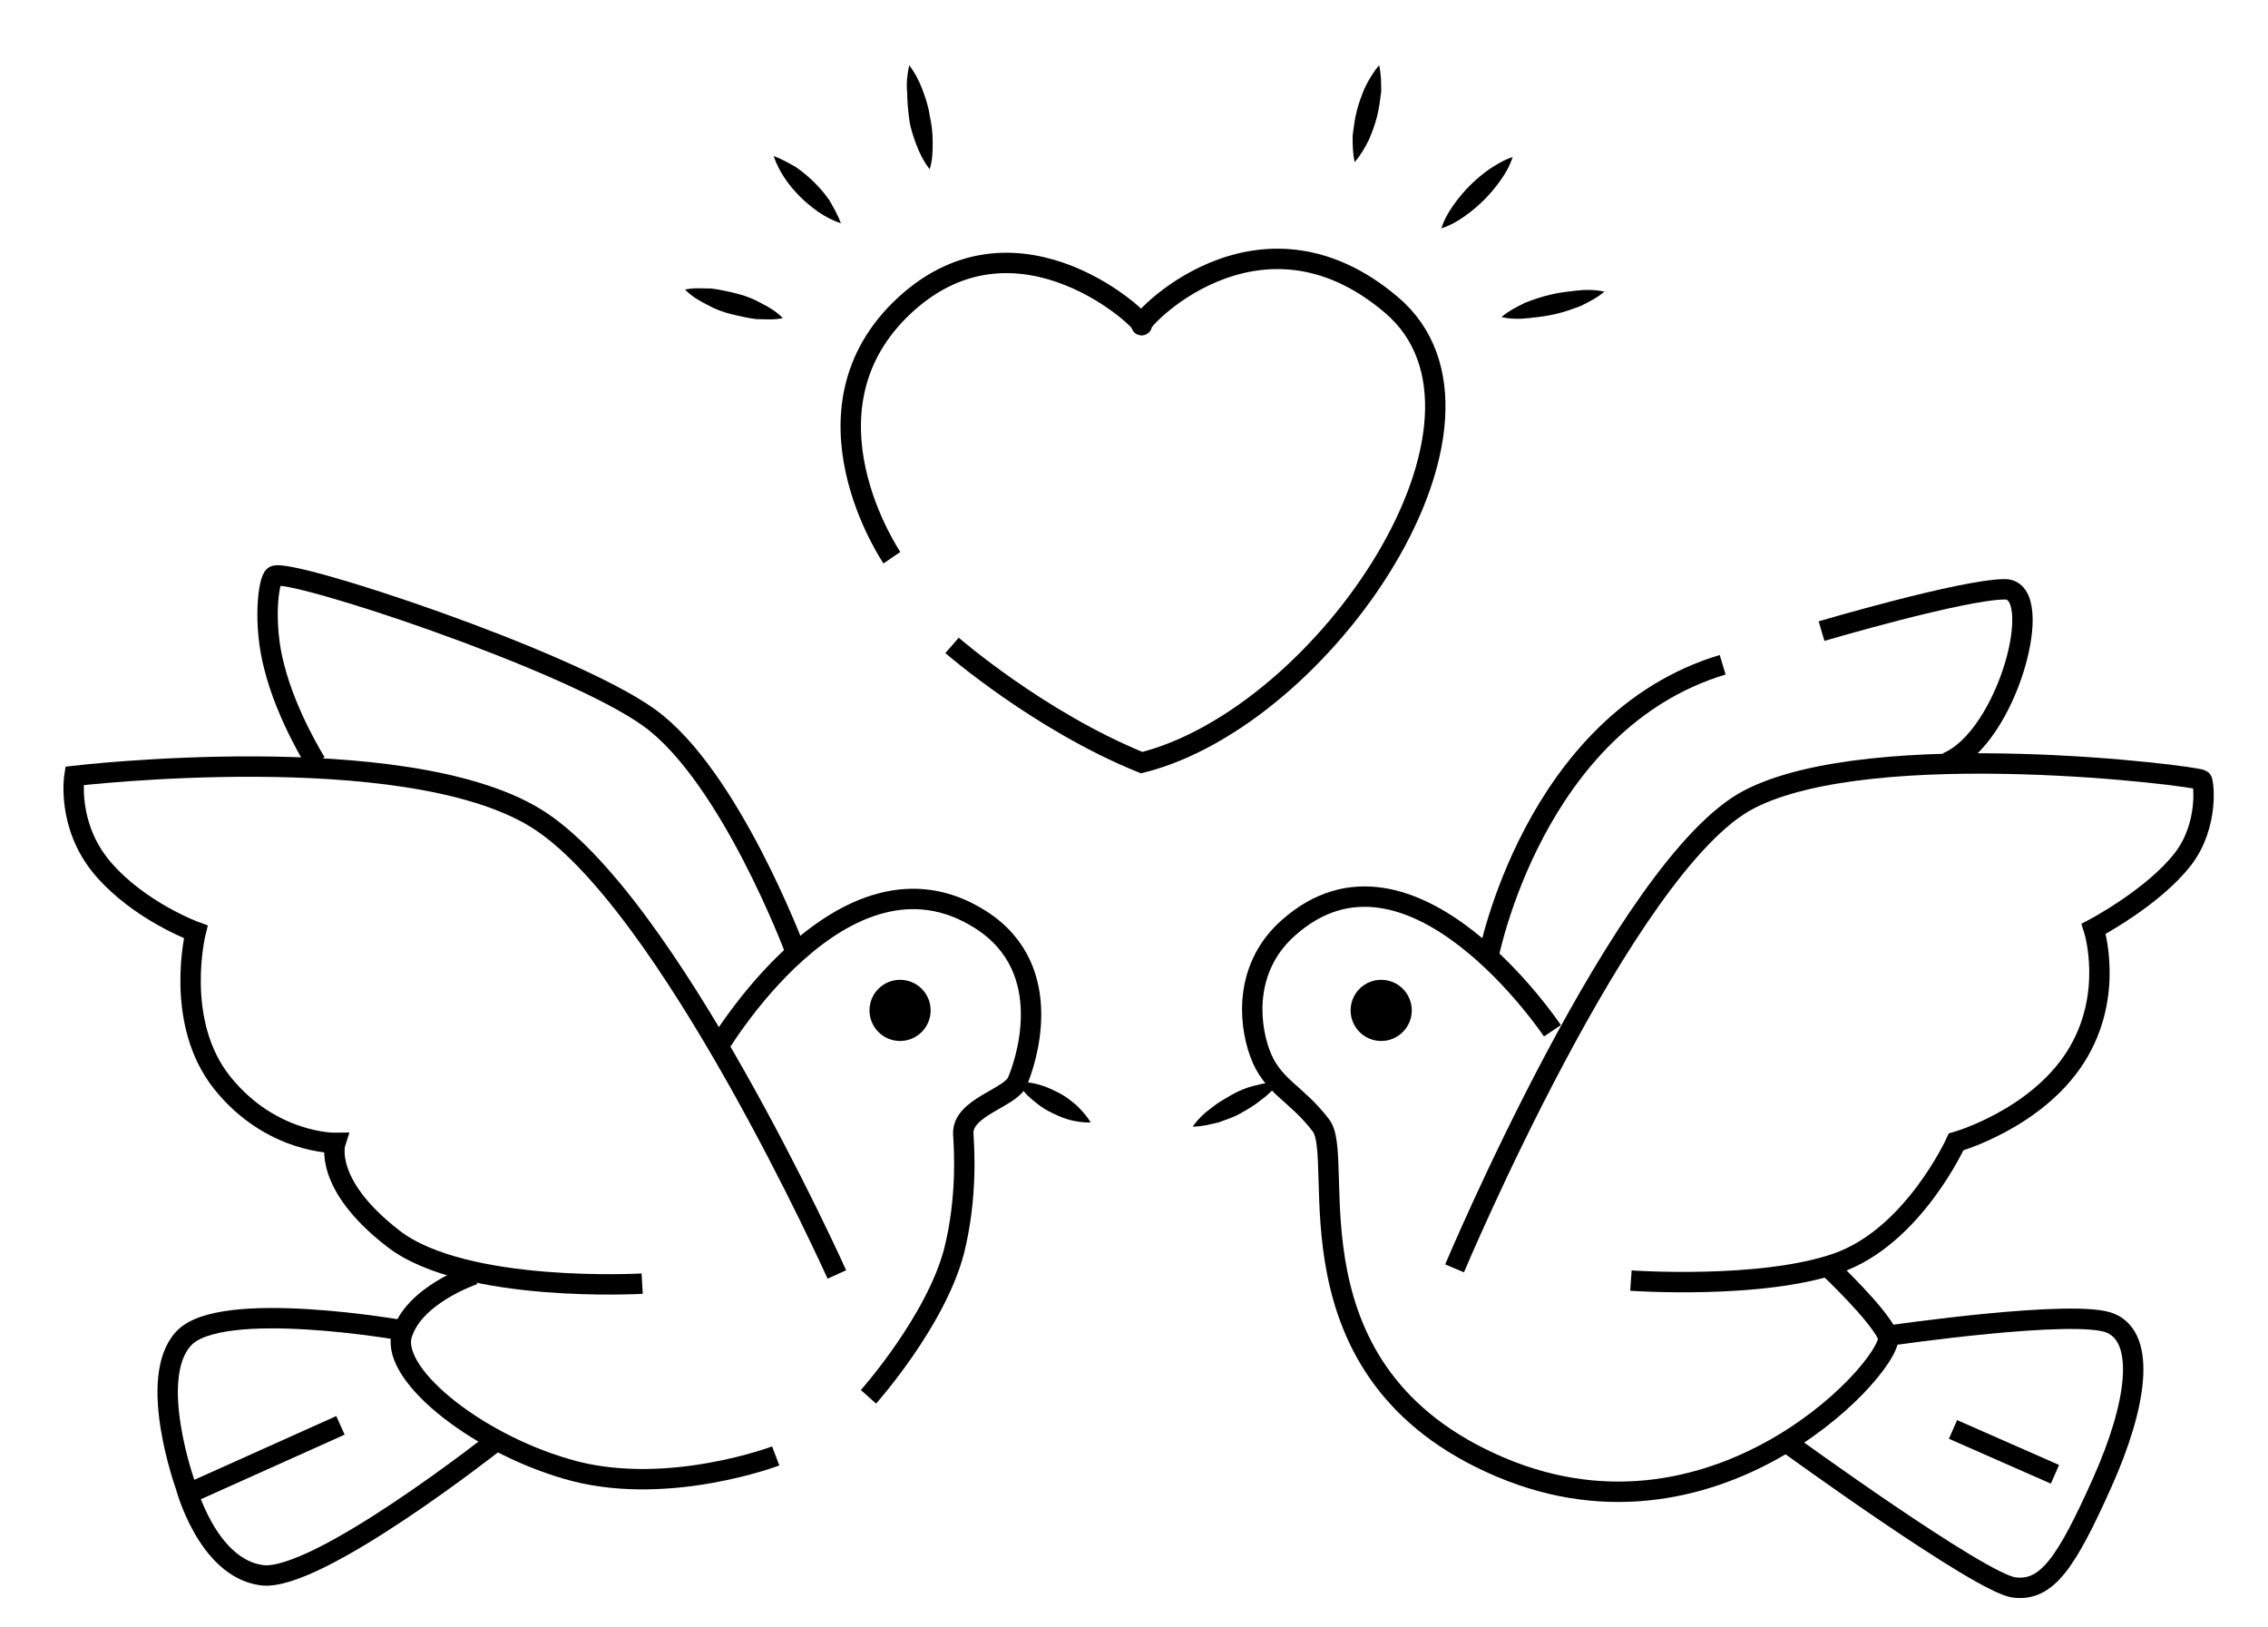 <?xml version="1.0" encoding="UTF-8"?> <svg xmlns="http://www.w3.org/2000/svg" xmlns:xlink="http://www.w3.org/1999/xlink" version="1.1" id="Слой_1" x="0px" y="0px" viewBox="0 0 222.5 159.6" style="enable-background:new 0 0 222.5 159.6;" xml:space="preserve"> <style type="text/css"> .st0{display:none;} .st1{fill:none;stroke:#000000;stroke-width:2;stroke-miterlimit:10;} .st2{stroke:#000000;stroke-width:2;stroke-miterlimit:10;} </style> <g class="st0"> <image style="display:inline;overflow:visible;opacity:0.5;enable-background:new ;" width="512" height="512" transform="matrix(0.373 0 0 0.373 -227.403 14.105)"> </image> <image style="display:inline;overflow:visible;opacity:0.5;enable-background:new ;" width="512" height="512" transform="matrix(0.419 0 0 0.419 4.859 -25.33)"> </image> <image style="display:inline;overflow:visible;opacity:0.5;enable-background:new ;" width="512" height="512" transform="matrix(0.364 0 0 0.364 -225.245 213.054)"> </image> <image style="display:inline;overflow:visible;opacity:0.5;enable-background:new ;" width="512" height="512" transform="matrix(0.396 0 0 0.396 16.48 213.054)"> </image> </g> <g> <path class="st1" d="M-159,55.1c0,0-19.5-8.6-21.1-7.8c-1.7,0.8-22.7,39.4-25.9,56.6c-2.7,14.3,3.9,27.2,20.5,34 c17.2,7.1,33.6-3.4,39-14.9c5.9-12.8,15.8-57,14.6-58.6c-1.2-1.6-16.7-6.3-16.7-6.3"></path> <path class="st1" d="M-188.9,136.7c0,0-11,36.5-17.1,39.4c-2.9,1.4-7.2,0-11.6,1.1c-5,1.3-5.8,3.8-5.8,5.4c0,1.6,37,15.6,37.8,14.5 s0.7-5.1-0.9-7.7c-3-4.7-6.7-5.8-7.6-9.6c-1.4-6,11.3-41,11.3-41"></path> <line class="st1" x1="-213.8" y1="99.5" x2="-221" y2="95.4"></line> <line class="st1" x1="-215.9" y1="109.5" x2="-223.7" y2="109.5"></line> <line class="st1" x1="-213.8" y1="117.6" x2="-221" y2="122.3"></line> <path class="st1" d="M-137.2,92.2c0,0-14.8-19.5-31.7-4.9c-13.4,11.6-29.4-5.4-29.4-5.4"></path> <path class="st1" d="M-193.3,70.9c0,0,23.7-2.6,24.3,16.4"></path> <path class="st1" d="M-132,26.2c0.8,0,8-12.1,17-2.2c8.8,9.7-16.7,28.6-17,28.6s-25.5-18.7-16.2-29 C-139.4,13.8-132.7,26.2-132,26.2z"></path> <path class="st1" d="M-108.7,132.4c-2.8-2.7-4.8-3.2-8.9-10c-4.1-6.8-15.2-57.3-14.4-58c0.8-0.6,46-18.6,48.5-17 c2.4,1.6,24.7,47.2,25.7,54.3c1,7.1,2.2,23.7-13.6,32.7c-16.2,9.3-27.7,3.6-27.7,3.6"></path> <path class="st1" d="M-82.9,139c0,0,14.8,34.6,13.4,40.4c-0.6,2.3-1.3,3.4-5.6,8.5c-4.3,5.1-3.3,9.1-2.1,9.6s37.1-13.8,37.4-14.7 s0.7-2.8-6.3-4.2c-7-1.4-7.6-1.1-9.8-2.2c-2.2-1.1-9.3-16.4-9.3-16.4"></path> <line class="st1" x1="-68.8" y1="151.1" x2="-74.9" y2="136.2"></line> <line class="st1" x1="-49.8" y1="116.9" x2="-43" y2="121.1"></line> <line class="st1" x1="-48.4" y1="107.7" x2="-40.7" y2="107.7"></line> <line class="st1" x1="-49.8" y1="99.9" x2="-43" y2="94.6"></line> <path class="st1" d="M-123.7,102.9c0,0,23.3,4.4,27.5-15.9s25.3-16.2,25.3-16.2"></path> <path class="st1" d="M-126.5,91.4c9-8.9,18.9-11.3,30.4-4.4"></path> <path class="st1" d="M93.4,63.3c0,0,8.5,7.4,18.6,11.5c18-4.5,37.7-33.7,24.5-44.9c-13.2-11.2-25.2,2-24.5,2s-12-12.3-23.2-2 s-1.3,24.8-1.3,24.8"></path> <g> <path d="M76.8,31.2c-0.9,0.2-1.8,0.1-2.6,0.1c-0.8-0.1-1.7-0.3-2.5-0.5c-0.8-0.2-1.6-0.5-2.3-0.9c-0.8-0.4-1.5-0.8-2.2-1.5 c0.9-0.2,1.8-0.1,2.6-0.1c0.8,0.1,1.7,0.3,2.5,0.5c0.8,0.2,1.6,0.5,2.3,0.9C75.4,30.1,76.1,30.5,76.8,31.2z"></path> </g> <g> <path d="M75.9,15.3c0.8,0.3,1.5,0.7,2.2,1.1c0.7,0.5,1.3,1,1.8,1.5c0.6,0.6,1.1,1.2,1.5,1.8c0.4,0.7,0.8,1.4,1.1,2.2 c-0.9-0.3-1.6-0.7-2.2-1.1c-0.7-0.5-1.3-1-1.8-1.5c-0.6-0.6-1.1-1.2-1.5-1.8C76.6,16.9,76.2,16.2,75.9,15.3z"></path> </g> <g> <path d="M89.2,6.4c0.6,0.8,1,1.6,1.3,2.4c0.3,0.8,0.6,1.7,0.7,2.5c0.2,0.9,0.3,1.7,0.3,2.6c0,0.9,0,1.8-0.3,2.7 c-0.6-0.8-1-1.6-1.3-2.4c-0.3-0.8-0.6-1.7-0.7-2.5C89.1,10.9,89,10,89,9.1C88.9,8.2,89,7.3,89.2,6.4z"></path> </g> <g> <path d="M135.3,6.4c0.2,0.9,0.2,1.7,0.2,2.6c-0.1,0.8-0.2,1.6-0.4,2.4c-0.2,0.8-0.5,1.6-0.8,2.3c-0.4,0.8-0.8,1.5-1.4,2.2 c-0.2-0.9-0.2-1.7-0.2-2.6c0.1-0.8,0.2-1.6,0.4-2.4c0.2-0.8,0.5-1.6,0.8-2.3C134.3,7.8,134.7,7.1,135.3,6.4z"></path> </g> <g> <path d="M148.4,15.4c-0.3,0.9-0.7,1.6-1.2,2.3c-0.5,0.7-1,1.3-1.6,1.9c-0.6,0.6-1.2,1.1-1.9,1.6c-0.7,0.5-1.4,0.9-2.3,1.2 c0.3-0.9,0.7-1.6,1.2-2.3c0.5-0.7,1-1.3,1.6-1.9c0.6-0.6,1.2-1.1,1.9-1.6C146.7,16.2,147.5,15.7,148.4,15.4z"></path> </g> <g> <path d="M157.4,28.6c-0.7,0.6-1.5,1-2.3,1.4c-0.8,0.3-1.6,0.6-2.5,0.8c-0.8,0.2-1.7,0.3-2.6,0.4c-0.9,0.1-1.8,0.1-2.7-0.1 c0.7-0.6,1.5-1,2.3-1.4c0.8-0.3,1.6-0.6,2.5-0.8c0.8-0.2,1.7-0.3,2.6-0.4C155.5,28.4,156.4,28.4,157.4,28.6z"></path> </g> <path class="st1" d="M146.5,93.4"></path> <path class="st1" d="M146,93.9c0,0,4.4-23.1,23-28.7"></path> <path class="st1" d="M142.7,124.4c0,0,16.7-39.7,28.9-46s43.9-2.3,44.4-1.9c0.2,0.2,0.7,4.4-1.8,7.7c-2.9,3.8-8.8,6.9-8.8,6.9 s2.1,6.5-1.8,12.6c-3.9,6.1-11.7,8.3-11.7,8.3s-4.2,9.3-11.7,11.9c-7.5,2.6-20.2,1.7-20.2,1.7"></path> <path class="st1" d="M152.3,101.1c0,0-13.9-20.8-25.9-10.1c-4.2,3.7-4,9-2.8,12.3c1.2,3.3,3.6,3.9,6,7.1 c2.5,3.2-4.1,24.3,17.6,33.5s39.1-10.7,38-12.9c-1-2.2-5.8-6.7-5.8-6.7"></path> <path class="st1" d="M175.3,141.5c0,0,19,13.8,22.3,14.2c3.2,0.4,5.1-2.4,8.6-10.2s4.3-14.2,0.9-15.7c-3.3-1.5-21.8,1.2-21.8,1.2"></path> <line class="st1" x1="191.6" y1="140.2" x2="201.6" y2="144.6"></line> <path class="st1" d="M178.7,61.9c0,0,13.9-4.1,18-4.1s0.3,14.5-5.7,17"></path> <g> <path d="M117,110.5c0.5-0.7,1.1-1.3,1.8-1.8c0.6-0.5,1.3-0.9,2-1.3c0.7-0.4,1.4-0.7,2.2-0.9c0.8-0.2,1.6-0.4,2.5-0.4 c-0.5,0.7-1.1,1.3-1.8,1.8c-0.6,0.5-1.3,0.9-2,1.3c-0.7,0.4-1.4,0.6-2.2,0.9C118.6,110.3,117.9,110.5,117,110.5z"></path> </g> <circle class="st2" cx="135.5" cy="99.1" r="2"></circle> <path class="st1" d="M31,74.8c0,0-2.9-4.6-4.1-9.4c-1.1-4.1-0.6-8.5,0-8.9c1.3-0.9,28.9,8.2,36.8,13.9S78,93.2,78,93.2"></path> <path class="st1" d="M82.1,125c0,0-16.6-36.9-29.6-44.8S7.3,76.1,7.3,76.1s-0.8,4.9,2.8,9.1s9.1,6.2,9.1,6.2s-2.2,8.8,2.6,14.8 s11.1,5.9,11.1,5.9s-1.3,4,5.7,9.4s24.4,4.4,24.4,4.4"></path> <path class="st1" d="M46.5,125c0,0-6,2-7.1,6c-1,4,7.8,10.9,17,13.3c9.4,2.4,19.7-1.5,19.7-1.5"></path> <path class="st1" d="M39.6,130.5c0,0-18-3.2-21.6,0.8c-3.6,3.9,0.2,14.4,0.2,14.4s2.1,8.1,7.5,8.8c5.4,0.7,23-13.2,23-13.2"></path> <line class="st1" x1="33.4" y1="139.8" x2="18.7" y2="146.4"></line> <path class="st1" d="M70.2,103.1c0,0,12.5-21.5,26-12.9c7.7,4.9,4.3,14.3,3.6,15.9c-0.7,1.6-5.4,2.5-5.3,5.1 c0.1,1.6,0.4,6.3-0.9,11.5c-1.8,6.9-8.4,14.3-8.4,14.3"></path> <g> <path d="M99.8,106.1c0.8,0,1.5,0.1,2.2,0.3c0.7,0.2,1.3,0.5,1.9,0.8c0.6,0.3,1.1,0.7,1.7,1.2c0.5,0.5,1,1,1.4,1.7 c-0.8,0-1.5-0.1-2.2-0.3c-0.7-0.2-1.3-0.5-1.9-0.8c-0.6-0.3-1.1-0.7-1.7-1.2C100.6,107.3,100.2,106.8,99.8,106.1z"></path> </g> <circle class="st2" cx="88.3" cy="99.1" r="2"></circle> <path class="st1" d="M216.5,382.8v-142c-0.9-2-13.9,9.9-17.4,20.8c-3.4,10.9-5.1,37.2-0.4,45.9c2.2,4,17.7,1.9,17.7,1.9"></path> <line class="st1" x1="31.6" y1="381.4" x2="31.6" y2="299"></line> <path class="st1" d="M19.5,239.6c0,0,0,41.2,0,44.6s0.4,5.9,1.7,8.5c2,4.2,6,6.3,10.2,6.3c4.6,0,8.6-1.2,10.7-6.6 c0.9-2.4,1.4-5.4,1.4-8.2c0-2.9,0.2-44.6,0.2-44.6"></path> <line class="st1" x1="19.5" y1="280" x2="43" y2="280"></line> <line class="st1" x1="31.3" y1="239.6" x2="31" y2="279.7"></line> <path class="st1" d="M118.3,253.8c0.6,0,6.4-9.6,13.5-1.8c7,7.7-13.3,22.8-13.5,22.8s-20.3-14.9-12.9-23.1 C112.4,244,117.7,253.8,118.3,253.8z"></path> <path class="st1" d="M148.3,242.8l0-0.7v-10H90.1v30.2c-24.4,10.9-41.4,35.4-41.4,63.9c0,38.6,31.3,69.9,69.9,69.9 s69.9-31.3,69.9-69.9c0-28.1-16.6-52.3-40.5-63.4v-7.9l0-1.4"></path> <path class="st1" d="M75.9,354.9c-5.6-8.3-8.8-18.3-8.8-29c0-18,9.1-33.9,23-43.2v71.1h35.7l22.2-23.9v-47.5 c14.1,9.3,23.4,25.3,23.4,43.5c0,28.8-23.4,52.2-52.2,52.2c-14,0-26.7-5.5-36.1-14.5"></path> <polyline class="st1" points="148,329.9 125.8,329.9 125.8,353.8 "></polyline> <line class="st1" x1="103.8" y1="295.3" x2="134.1" y2="295.3"></line> <line class="st1" x1="103.4" y1="310.6" x2="133.7" y2="310.6"></line> <path class="st1" d="M-213.8,358.2c0.3-0.5,165.9-0.5,166.5,0s-10,14.3-10.7,14.8c-0.8,0.5-144.9,0.5-145.3,0s-5.2-7.4-5.2-7.4 S-214,358.7-213.8,358.2z"></path> <line class="st1" x1="-118" y1="365.6" x2="-208.5" y2="365.6"></line> <line class="st1" x1="-88.7" y1="365.6" x2="-52.7" y2="365.6"></line> <path class="st1" d="M-157.2,397.9c1,0,52.3,0,53.1,0s-6.3-7.3-7.4-7.3c-1.1,0-26.7,0-26.7,0s-9.4,0-11.2,0 S-158.2,397.9-157.2,397.9z"></path> <line class="st1" x1="-123.1" y1="373.1" x2="-123.1" y2="390.7"></line> <line class="st1" x1="-137.8" y1="373.5" x2="-137.8" y2="390.2"></line> <path class="st1" d="M-109.3,326.9c0.3,0-0.1-13.1,7.8-10c7.9,3.1-2.8,11.8-2.6,12.1c0.3,0.3,12.6-6.3,12.6,2.2s-12.5,3.1-12.6,3.4 s12.9,5.6,5,11.2c-7.9,5.6-8.5-9-9-8.9c-0.5,0.1,2.3,13.5-7.2,10.6s2.7-12.2,2.4-12.6c-0.3-0.4-12.3,7.8-13.1-1.4 s12.8-3.1,12.9-3.6s-12.9-7.2-4.9-11.9C-110,313.4-109.6,326.9-109.3,326.9z"></path> <circle class="st2" cx="-108.4" cy="331.9" r="2.1"></circle> <path class="st1" d="M-145.2,313.5c0.2,0.1,3.2-12.7,10.1-7.8c6.9,4.9-5.7,10.8-5.5,11.1c0.2,0.4,13.8-2.9,11.7,5.3 s-12.9-0.1-13.1,0.1c-0.2,0.2,11.1,8.6,2,12.1c-9.1,3.5-6-10.8-6.5-10.8c-0.5,0-1.1,13.7-9.6,8.4c-8.4-5.2,5.7-11.2,5.4-11.6 s-13.9,4.5-12.4-4.6c1.6-9.1,13.1,0.2,13.4-0.2c0.3-0.4-10.7-10.2-1.8-12.8S-145.5,313.5-145.2,313.5z"></path> <circle class="st2" cx="-146" cy="318.7" r="2.1"></circle> <circle class="st2" cx="-177.1" cy="298.7" r="2.1"></circle> <circle class="st2" cx="-118.9" cy="263.6" r="2.1"></circle> <circle class="st2" cx="-97.5" cy="239.1" r="2.1"></circle> <path class="st1" d="M-174.5,294.2c0.2,0.2,7.5-10.7,12.2-3.6c4.7,7.1-9.2,8-9.1,8.3c0.1,0.4,13.9,2.2,9,9.1 c-4.9,6.9-12-4.7-12.3-4.6c-0.3,0.1,7.2,12.1-2.5,12c-9.7,0-1.7-12.2-2.2-12.4c-0.5-0.2-6,12.4-11.9,4.5c-6-7.9,9.3-8.4,9.3-8.9 c-0.1-0.5-14.6-0.8-9.9-8.7c4.7-7.9,12.2,4.9,12.6,4.6s-6.3-13.4,2.9-12.6C-167.2,282.8-174.7,294-174.5,294.2z"></path> <path class="st1" d="M-117.3,259c0.2,0.2,7.5-10.7,12.2-3.6c4.7,7.1-9.2,8-9.1,8.3c0.1,0.4,13.9,2.2,9,9.1 c-4.9,6.9-12-4.7-12.3-4.6c-0.3,0.1,7.2,12-2.5,12c-9.7,0-1.7-12.2-2.2-12.4c-0.5-0.2-6,12.4-11.9,4.5c-6-7.9,9.3-8.4,9.3-8.9 c-0.1-0.5-14.6-0.8-9.9-8.7c4.7-7.9,12.2,4.9,12.6,4.6c0.4-0.3-6.3-13.4,2.9-12.6C-110,247.6-117.5,258.9-117.3,259z"></path> <path class="st1" d="M-92.2,238.3c0,0.3,13.1,0.7,9.6,8.4c-3.5,7.7-11.7-3.5-11.9-3.3c-0.3,0.3,5.6,13-2.9,12.5 c-8.5-0.5-2.4-12.7-2.7-12.8c-0.3-0.2-6.3,12.6-11.5,4.3s9.4-8,9.3-8.5c-0.1-0.5-13.6,1.5-10.1-7.7s12,3.4,12.4,3.1 c0.4-0.3-7.1-12.8,2.1-13s2.3,12.9,2.8,13.1s7.9-12.5,12.2-4.3C-78.6,238.4-92.1,238-92.2,238.3z"></path> <path class="st1" d="M-126.4,234.8c0.1,0,3.1-5.5,2-10.4c-1-4.8-6.8-9.5-7-9.5c-0.2,0-3.5,5.4-1.7,11.4 C-131.2,232.3-126.5,234.8-126.4,234.8z"></path> <path class="st1" d="M-125.7,244.9c0.1-0.1-1.8-6.1-5.9-8.8s-11.5-1.9-11.7-1.8c-0.1,0.1,1.3,6.3,6.9,9.3 C-130.9,246.6-125.8,245-125.7,244.9z"></path> <path class="st1" d="M-68.2,264c0.1-0.1-2.4-5.8-6.8-8.1s-11.7-0.7-11.8-0.5s2,6.1,7.9,8.4C-73.1,266.2-68.3,264.1-68.2,264z"></path> <path class="st1" d="M-198.1,302.5c0.1-0.1-0.9-6.3-4.7-9.5c-3.8-3.2-11.2-3.5-11.3-3.3c-0.2,0.1,0.5,6.4,5.6,10.1 C-203.5,303.5-198.3,302.6-198.1,302.5z"></path> <path class="st1" d="M-198.6,304.5c0-0.2-6-2-10.6-0.1c-4.6,1.9-8.1,8.4-8.1,8.6c0,0.2,5.9,2.5,11.5-0.4 C-200.2,309.7-198.6,304.6-198.6,304.5z"></path> <path class="st1" d="M-115.5,298.9c-0.1-0.1-6.1,1.7-8.9,5.8c-2.8,4.1-2.1,11.5-2,11.7c0.1,0.1,6.3-1.2,9.4-6.7 C-113.9,304.1-115.4,299.1-115.5,298.9z"></path> <path class="st1" d="M-201.1,358.2l0.4-35.5c0.1-1.6,0.6-4.3,2.1-6.6c1.5-2.3,3.1-3.8,4.2-4.7c1.1-0.9,4.5-2.1,4.5-2.1"></path> <path class="st1" d="M-60.2,358.2c0,0,0-35.5,0-36.1c0-0.6-0.1-4-4.4-8.3c-4.3-4.3-7.8-4.6-9.2-4.6s-43,0-43,0"></path> <line class="st1" x1="-126.1" y1="309.2" x2="-132.9" y2="309.2"></line> <line class="st1" x1="-154.2" y1="309.2" x2="-163.6" y2="309.3"></line> <path class="st1" d="M-183.4,289.9c0,0,0-13.1,0-13.6c0-1.5,0.3-2.3,2.5-5.1c2.2-2.8,4.8-3.5,5.8-3.5c1.2,0,40-0.2,40-0.2"></path> <path class="st1" d="M-77.2,309.4c0,0,0-31.3,0-32s-0.6-3.3-3-5.9c-2.4-2.7-5.3-3.8-6.6-3.8c-1.4,0-18.2,0.1-18.2,0.1"></path> <path class="st1" d="M-163.3,267.6c0,0,0-29.1,0-29.7s1.4-4.2,3.5-6.4c2.1-2.2,5.3-2.9,5.9-2.9s21.5,0,21.5,0"></path> <line class="st1" x1="-124.1" y1="228.5" x2="-110.8" y2="228.5"></line> <line class="st1" x1="-97.5" y1="267.3" x2="-97.4" y2="255.9"></line> </g> </svg> 
